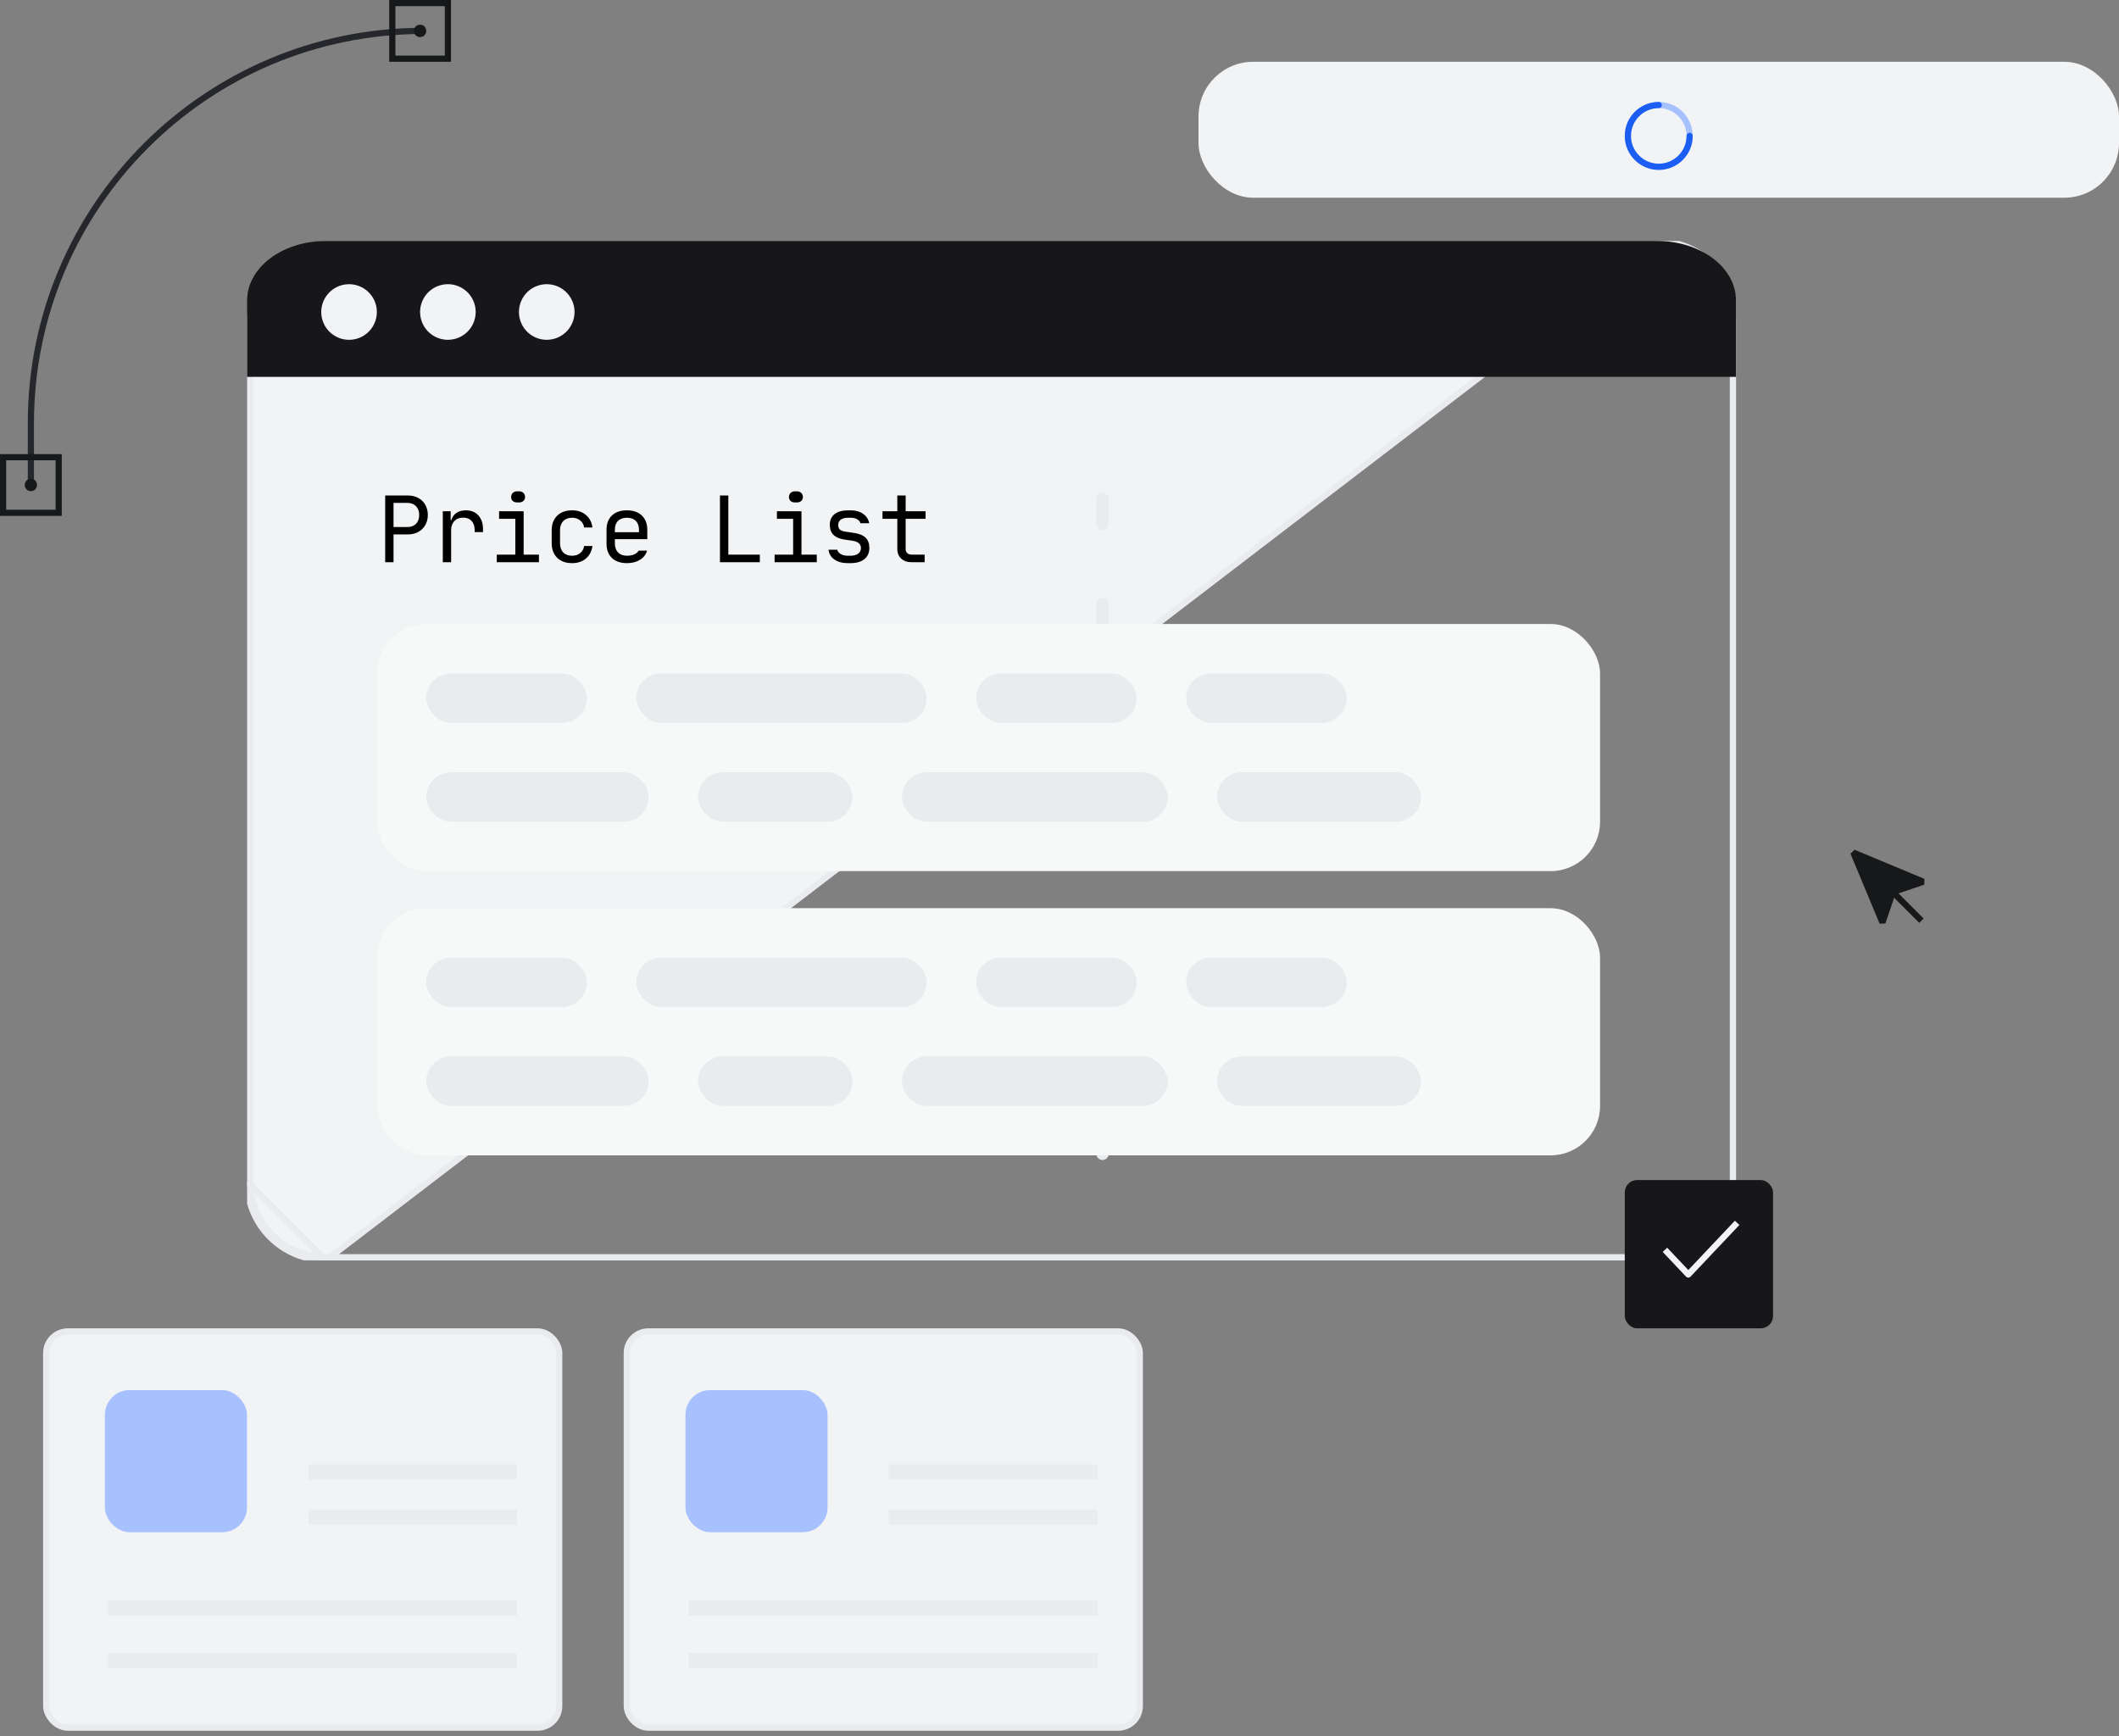 <svg width="343" height="281" viewBox="0 0 343 281" fill="none" xmlns="http://www.w3.org/2000/svg">
<rect x="0" y="0" width="343" height="281" fill="#808080" stroke="none"/>
<rect x="194" y="10" width="149" height="22" rx="8.853" fill="#F2F3F5"/>
<path d="M268.5 27C271.261 27 273.5 24.761 273.5 22C273.5 19.239 271.261 17 268.5 17C265.739 17 263.5 19.239 263.5 22C263.5 24.761 265.739 27 268.5 27Z" stroke="#A6C1FE" stroke-linecap="round" stroke-linejoin="round"/>
<path d="M273.5 22C273.5 24.761 271.261 27 268.5 27C265.739 27 263.5 24.761 263.5 22C263.5 19.239 265.739 17 268.5 17" stroke="#1C5EF1" stroke-linecap="round" stroke-linejoin="round"/>
<rect x="7.477" y="215.5" width="83.045" height="64.135" rx="3.5" fill="#F2F3F5"/>
<rect x="7.477" y="215.5" width="83.045" height="64.135" rx="3.5" stroke="#E9EBEE"/>
<rect x="16.977" y="225" width="23" height="23" rx="4" fill="#A6C1FE"/>
<rect x="49.908" y="237.012" width="33.777" height="2.446" fill="#E9EBEE"/>
<rect x="49.908" y="244.349" width="33.777" height="2.446" fill="#E9EBEE"/>
<rect x="17.482" y="259.022" width="66.202" height="2.446" fill="#E9EBEE"/>
<rect x="17.482" y="267.582" width="66.202" height="2.446" fill="#E9EBEE"/>
<rect x="101.453" y="215.5" width="83.045" height="64.135" rx="3.5" fill="#F2F3F5"/>
<rect x="101.453" y="215.5" width="83.045" height="64.135" rx="3.5" stroke="#E9EBEE"/>
<rect x="110.953" y="225" width="23" height="23" rx="4" fill="#A6C1FE"/>
<rect x="143.885" y="237.012" width="33.777" height="2.446" fill="#E9EBEE"/>
<rect x="143.885" y="244.349" width="33.777" height="2.446" fill="#E9EBEE"/>
<rect x="111.459" y="259.022" width="66.202" height="2.446" fill="#E9EBEE"/>
<rect x="111.459" y="267.582" width="66.202" height="2.446" fill="#E9EBEE"/>
<g clip-path="url(#clip0_2117_13639)">
<path d="M52.764 203.988H268.271C271.647 203.982 274.883 202.637 277.269 200.249C279.655 197.861 280.997 194.624 281 191.248V51.74C280.991 48.368 279.646 45.137 277.261 42.754C274.875 40.371 271.643 39.03 268.271 39.024L52.764 203.988ZM52.764 203.988C51.09 203.99 49.431 203.661 47.883 203.022C46.335 202.383 44.929 201.445 43.743 200.262C42.558 199.079 41.617 197.674 40.975 196.127C40.333 194.581 40.002 192.923 40 191.248L52.764 203.988ZM268.271 39.524C271.51 39.53 274.616 40.819 276.907 43.108C279.199 45.398 280.491 48.502 280.5 51.741V191.248C280.497 194.491 279.208 197.601 276.915 199.896C274.623 202.19 271.514 203.482 268.271 203.488H52.764H52.764C51.155 203.49 49.561 203.174 48.074 202.56C46.587 201.946 45.235 201.044 44.097 199.908C42.958 198.771 42.054 197.421 41.437 195.936L40.976 196.127L41.437 195.935C40.82 194.45 40.502 192.857 40.5 191.248V51.74C40.509 48.495 41.806 45.386 44.105 43.096C46.404 40.805 49.518 39.521 52.764 39.524H52.764H268.271Z" fill="#F2F3F5" stroke="#E9EBEE"/>
<path d="M281 48.579V61H40V48.579C40.009 46.035 41.359 43.597 43.752 41.801C46.145 40.005 49.386 38.998 52.764 39H268.271C271.643 39.005 274.875 40.015 277.261 41.81C279.646 43.605 280.991 46.039 281 48.579Z" fill="#17171A"/>
<path d="M178.46 80.754V191.806" stroke="#E9EBEE" stroke-width="2" stroke-linecap="round" stroke-linejoin="round" stroke-dasharray="4 13"/>
<path d="M61 50.509C61.002 49.618 60.739 48.747 60.245 48.006C59.752 47.264 59.049 46.686 58.226 46.344C57.404 46.003 56.498 45.913 55.624 46.086C54.751 46.259 53.948 46.688 53.318 47.318C52.688 47.948 52.259 48.751 52.086 49.624C51.913 50.498 52.003 51.404 52.344 52.226C52.686 53.049 53.264 53.752 54.006 54.245C54.747 54.739 55.618 55.002 56.509 55C57.7 55 58.843 54.527 59.685 53.685C60.527 52.843 61 51.7 61 50.509Z" fill="#F2F3F5"/>
<path d="M77 50.509C77.002 49.619 76.74 48.748 76.246 48.007C75.753 47.266 75.051 46.687 74.229 46.345C73.406 46.003 72.501 45.913 71.628 46.085C70.754 46.258 69.952 46.686 69.321 47.315C68.691 47.944 68.261 48.745 68.087 49.619C67.913 50.492 68.001 51.397 68.342 52.22C68.682 53.043 69.259 53.746 69.999 54.241C70.739 54.736 71.61 55 72.5 55C73.692 55 74.835 54.527 75.679 53.685C76.522 52.843 76.998 51.701 77 50.509Z" fill="#F2F3F5"/>
<path d="M93 50.509C93.002 49.619 92.74 48.748 92.246 48.007C91.753 47.266 91.051 46.687 90.229 46.345C89.406 46.003 88.501 45.913 87.628 46.085C86.754 46.258 85.952 46.686 85.321 47.315C84.691 47.944 84.261 48.745 84.087 49.619C83.913 50.492 84.001 51.397 84.342 52.22C84.682 53.043 85.259 53.746 85.999 54.241C86.739 54.736 87.61 55 88.5 55C89.692 55 90.835 54.527 91.679 53.685C92.522 52.843 92.998 51.701 93 50.509Z" fill="#F2F3F5"/>
<path d="M65.995 80.2C66.485 80.2 66.93 80.275 67.33 80.425C67.73 80.575 68.07 80.79 68.35 81.07C68.64 81.35 68.86 81.685 69.01 82.075C69.17 82.455 69.25 82.88 69.25 83.35C69.25 83.82 69.17 84.25 69.01 84.64C68.85 85.02 68.625 85.35 68.335 85.63C68.055 85.91 67.715 86.125 67.315 86.275C66.915 86.425 66.475 86.5 65.995 86.5H63.7V91H62.35V80.2H65.995ZM63.7 81.4V85.3H65.995C66.555 85.3 67.005 85.125 67.345 84.775C67.685 84.415 67.855 83.94 67.855 83.35C67.855 82.76 67.685 82.29 67.345 81.94C67.005 81.58 66.555 81.4 65.995 81.4H63.7ZM71.674 82.75H72.949V84.175H73.069C73.199 83.685 73.469 83.3 73.879 83.02C74.289 82.74 74.794 82.6 75.394 82.6C76.264 82.6 76.944 82.875 77.434 83.425C77.934 83.965 78.184 84.71 78.184 85.66V86.125H76.834V85.825C76.834 85.175 76.669 84.675 76.339 84.325C76.019 83.965 75.559 83.785 74.959 83.785C74.369 83.785 73.899 83.97 73.549 84.34C73.199 84.7 73.024 85.195 73.024 85.825V91H71.674V82.75ZM80.413 91V89.77H83.413V83.98H80.788V82.75H84.763V89.77H87.238V91H80.413ZM83.713 79.525H84.013C84.303 79.525 84.538 79.61 84.718 79.78C84.898 79.95 84.988 80.17 84.988 80.44C84.988 80.71 84.898 80.925 84.718 81.085C84.538 81.245 84.303 81.325 84.013 81.325H83.713C83.423 81.325 83.188 81.25 83.008 81.1C82.828 80.94 82.738 80.72 82.738 80.44C82.738 80.17 82.828 79.95 83.008 79.78C83.188 79.61 83.423 79.525 83.713 79.525ZM92.602 91.15C92.092 91.15 91.632 91.075 91.222 90.925C90.822 90.775 90.477 90.56 90.187 90.28C89.907 90 89.687 89.66 89.527 89.26C89.377 88.86 89.302 88.415 89.302 87.925V85.825C89.302 85.335 89.377 84.89 89.527 84.49C89.687 84.09 89.907 83.75 90.187 83.47C90.477 83.19 90.822 82.975 91.222 82.825C91.632 82.675 92.092 82.6 92.602 82.6C93.512 82.6 94.257 82.85 94.837 83.35C95.427 83.84 95.782 84.515 95.902 85.375H94.552C94.482 84.895 94.267 84.515 93.907 84.235C93.557 83.945 93.122 83.8 92.602 83.8C92.002 83.8 91.527 83.98 91.177 84.34C90.827 84.7 90.652 85.195 90.652 85.825V87.925C90.652 88.555 90.822 89.05 91.162 89.41C91.512 89.77 91.992 89.95 92.602 89.95C93.122 89.95 93.557 89.81 93.907 89.53C94.267 89.24 94.482 88.855 94.552 88.375H95.902C95.772 89.245 95.412 89.925 94.822 90.415C94.242 90.905 93.502 91.15 92.602 91.15ZM101.477 91.15C100.447 91.15 99.637 90.87 99.047 90.31C98.467 89.75 98.177 88.98 98.177 88V85.75C98.177 84.77 98.467 84 99.047 83.44C99.637 82.88 100.447 82.6 101.477 82.6C102.507 82.6 103.312 82.88 103.892 83.44C104.482 84 104.777 84.77 104.777 85.75V87.265H99.527V87.925C99.527 88.555 99.697 89.05 100.037 89.41C100.387 89.77 100.867 89.95 101.477 89.95C101.927 89.95 102.317 89.88 102.647 89.74C102.977 89.6 103.222 89.395 103.382 89.125H104.732C104.562 89.755 104.182 90.25 103.592 90.61C103.012 90.97 102.307 91.15 101.477 91.15ZM103.427 86.14V85.75C103.427 85.13 103.257 84.65 102.917 84.31C102.577 83.97 102.097 83.8 101.477 83.8C100.857 83.8 100.377 83.97 100.037 84.31C99.697 84.65 99.527 85.13 99.527 85.75V86.14H103.427ZM117.89 80.2V89.77H122.99V91H116.54V80.2H117.89ZM125.384 91V89.77H128.384V83.98H125.759V82.75H129.734V89.77H132.209V91H125.384ZM128.684 79.525H128.984C129.274 79.525 129.509 79.61 129.689 79.78C129.869 79.95 129.959 80.17 129.959 80.44C129.959 80.71 129.869 80.925 129.689 81.085C129.509 81.245 129.274 81.325 128.984 81.325H128.684C128.394 81.325 128.159 81.25 127.979 81.1C127.799 80.94 127.709 80.72 127.709 80.44C127.709 80.17 127.799 79.95 127.979 79.78C128.159 79.61 128.394 79.525 128.684 79.525ZM137.228 91.15C136.358 91.15 135.638 90.955 135.068 90.565C134.508 90.165 134.188 89.635 134.108 88.975H135.533C135.593 89.265 135.778 89.5 136.088 89.68C136.398 89.86 136.778 89.95 137.228 89.95H137.648C138.188 89.95 138.608 89.84 138.908 89.62C139.208 89.39 139.358 89.085 139.358 88.705C139.358 88.055 138.898 87.66 137.978 87.52L136.733 87.34C135.923 87.22 135.318 86.965 134.918 86.575C134.518 86.185 134.318 85.64 134.318 84.94C134.318 84.2 134.578 83.625 135.098 83.215C135.628 82.805 136.363 82.6 137.303 82.6H137.723C138.123 82.6 138.493 82.65 138.833 82.75C139.173 82.85 139.473 82.995 139.733 83.185C139.993 83.365 140.203 83.585 140.363 83.845C140.533 84.095 140.643 84.375 140.693 84.685H139.268C139.208 84.425 139.038 84.215 138.758 84.055C138.478 83.885 138.133 83.8 137.723 83.8H137.303C136.793 83.8 136.393 83.9 136.103 84.1C135.823 84.3 135.683 84.6 135.683 85C135.683 85.32 135.778 85.565 135.968 85.735C136.168 85.895 136.488 86.005 136.928 86.065L138.173 86.245C139.063 86.375 139.708 86.635 140.108 87.025C140.518 87.415 140.723 87.97 140.723 88.69C140.723 89.46 140.453 90.065 139.913 90.505C139.383 90.935 138.628 91.15 137.648 91.15H137.228ZM142.847 82.75H145.247V80.2H146.597V82.75H149.822V83.98H146.597V88.87C146.597 89.15 146.682 89.37 146.852 89.53C147.032 89.69 147.272 89.77 147.572 89.77H149.672V91H147.572C146.862 91 146.297 90.805 145.877 90.415C145.457 90.025 145.247 89.51 145.247 88.87V83.98H142.847V82.75Z" fill="black"/>
<rect x="61" y="101" width="198" height="40" rx="8" fill="#F7F8F8"/>
<rect x="69" y="109" width="26" height="8" rx="4" fill="#E9EBEE"/>
<rect x="103" y="109" width="47" height="8" rx="4" fill="#E9EBEE"/>
<rect x="158" y="109" width="26" height="8" rx="4" fill="#E9EBEE"/>
<rect x="192" y="109" width="26" height="8" rx="4" fill="#E9EBEE"/>
<rect x="69" y="125" width="36" height="8" rx="4" fill="#E9EBEE"/>
<rect x="113" y="125" width="25" height="8" rx="4" fill="#E9EBEE"/>
<rect x="146" y="125" width="43" height="8" rx="4" fill="#E9EBEE"/>
<rect x="197" y="125" width="33" height="8" rx="4" fill="#E9EBEE"/>
<rect x="61" y="147" width="198" height="40" rx="8" fill="#F7F8F8"/>
<rect x="69" y="155" width="26" height="8" rx="4" fill="#E9EBEE"/>
<rect x="103" y="155" width="47" height="8" rx="4" fill="#E9EBEE"/>
<rect x="158" y="155" width="26" height="8" rx="4" fill="#E9EBEE"/>
<rect x="192" y="155" width="26" height="8" rx="4" fill="#E9EBEE"/>
<rect x="69" y="171" width="36" height="8" rx="4" fill="#E9EBEE"/>
<rect x="113" y="171" width="25" height="8" rx="4" fill="#E9EBEE"/>
<rect x="146" y="171" width="43" height="8" rx="4" fill="#E9EBEE"/>
<rect x="197" y="171" width="33" height="8" rx="4" fill="#E9EBEE"/>
</g>
<rect x="263" y="191" width="24" height="24" rx="2" fill="#17171A"/>
<path d="M280.846 198.291L273.283 206.291L269.846 202.655" stroke="#F2F3F5" stroke-linecap="square" stroke-linejoin="round"/>
<path d="M68.5 5V5C33.43 5 5 33.43 5 68.5L5 78.5" stroke="#25272C"/>
<rect x="63.5" y="9.5" width="9" height="9" transform="rotate(-90 63.5 9.5)" stroke="#17181A"/>
<circle cx="68" cy="5" r="0.5" transform="rotate(-90 68 5)" fill="#F7F8F8" stroke="#17181A"/>
<rect x="0.5" y="83" width="9" height="9" transform="rotate(-90 0.5 83)" stroke="#17181A"/>
<circle cx="5" cy="78.5" r="0.5" transform="rotate(-90 5 78.5)" fill="#17181A" stroke="#17181A"/>
<path d="M300 138L304.713 149.313L306.387 144.387L311.313 142.713L300 138Z" fill="#17181A" stroke="#17181A" stroke-linecap="square" stroke-linejoin="bevel"/>
<path d="M306.666 144.666L310.666 148.666" stroke="#17181A" stroke-linecap="square" stroke-linejoin="round"/>
<defs>
<clipPath id="clip0_2117_13639">
<rect width="241" height="165" fill="white" transform="translate(40 39)"/>
</clipPath>
</defs>
</svg>
